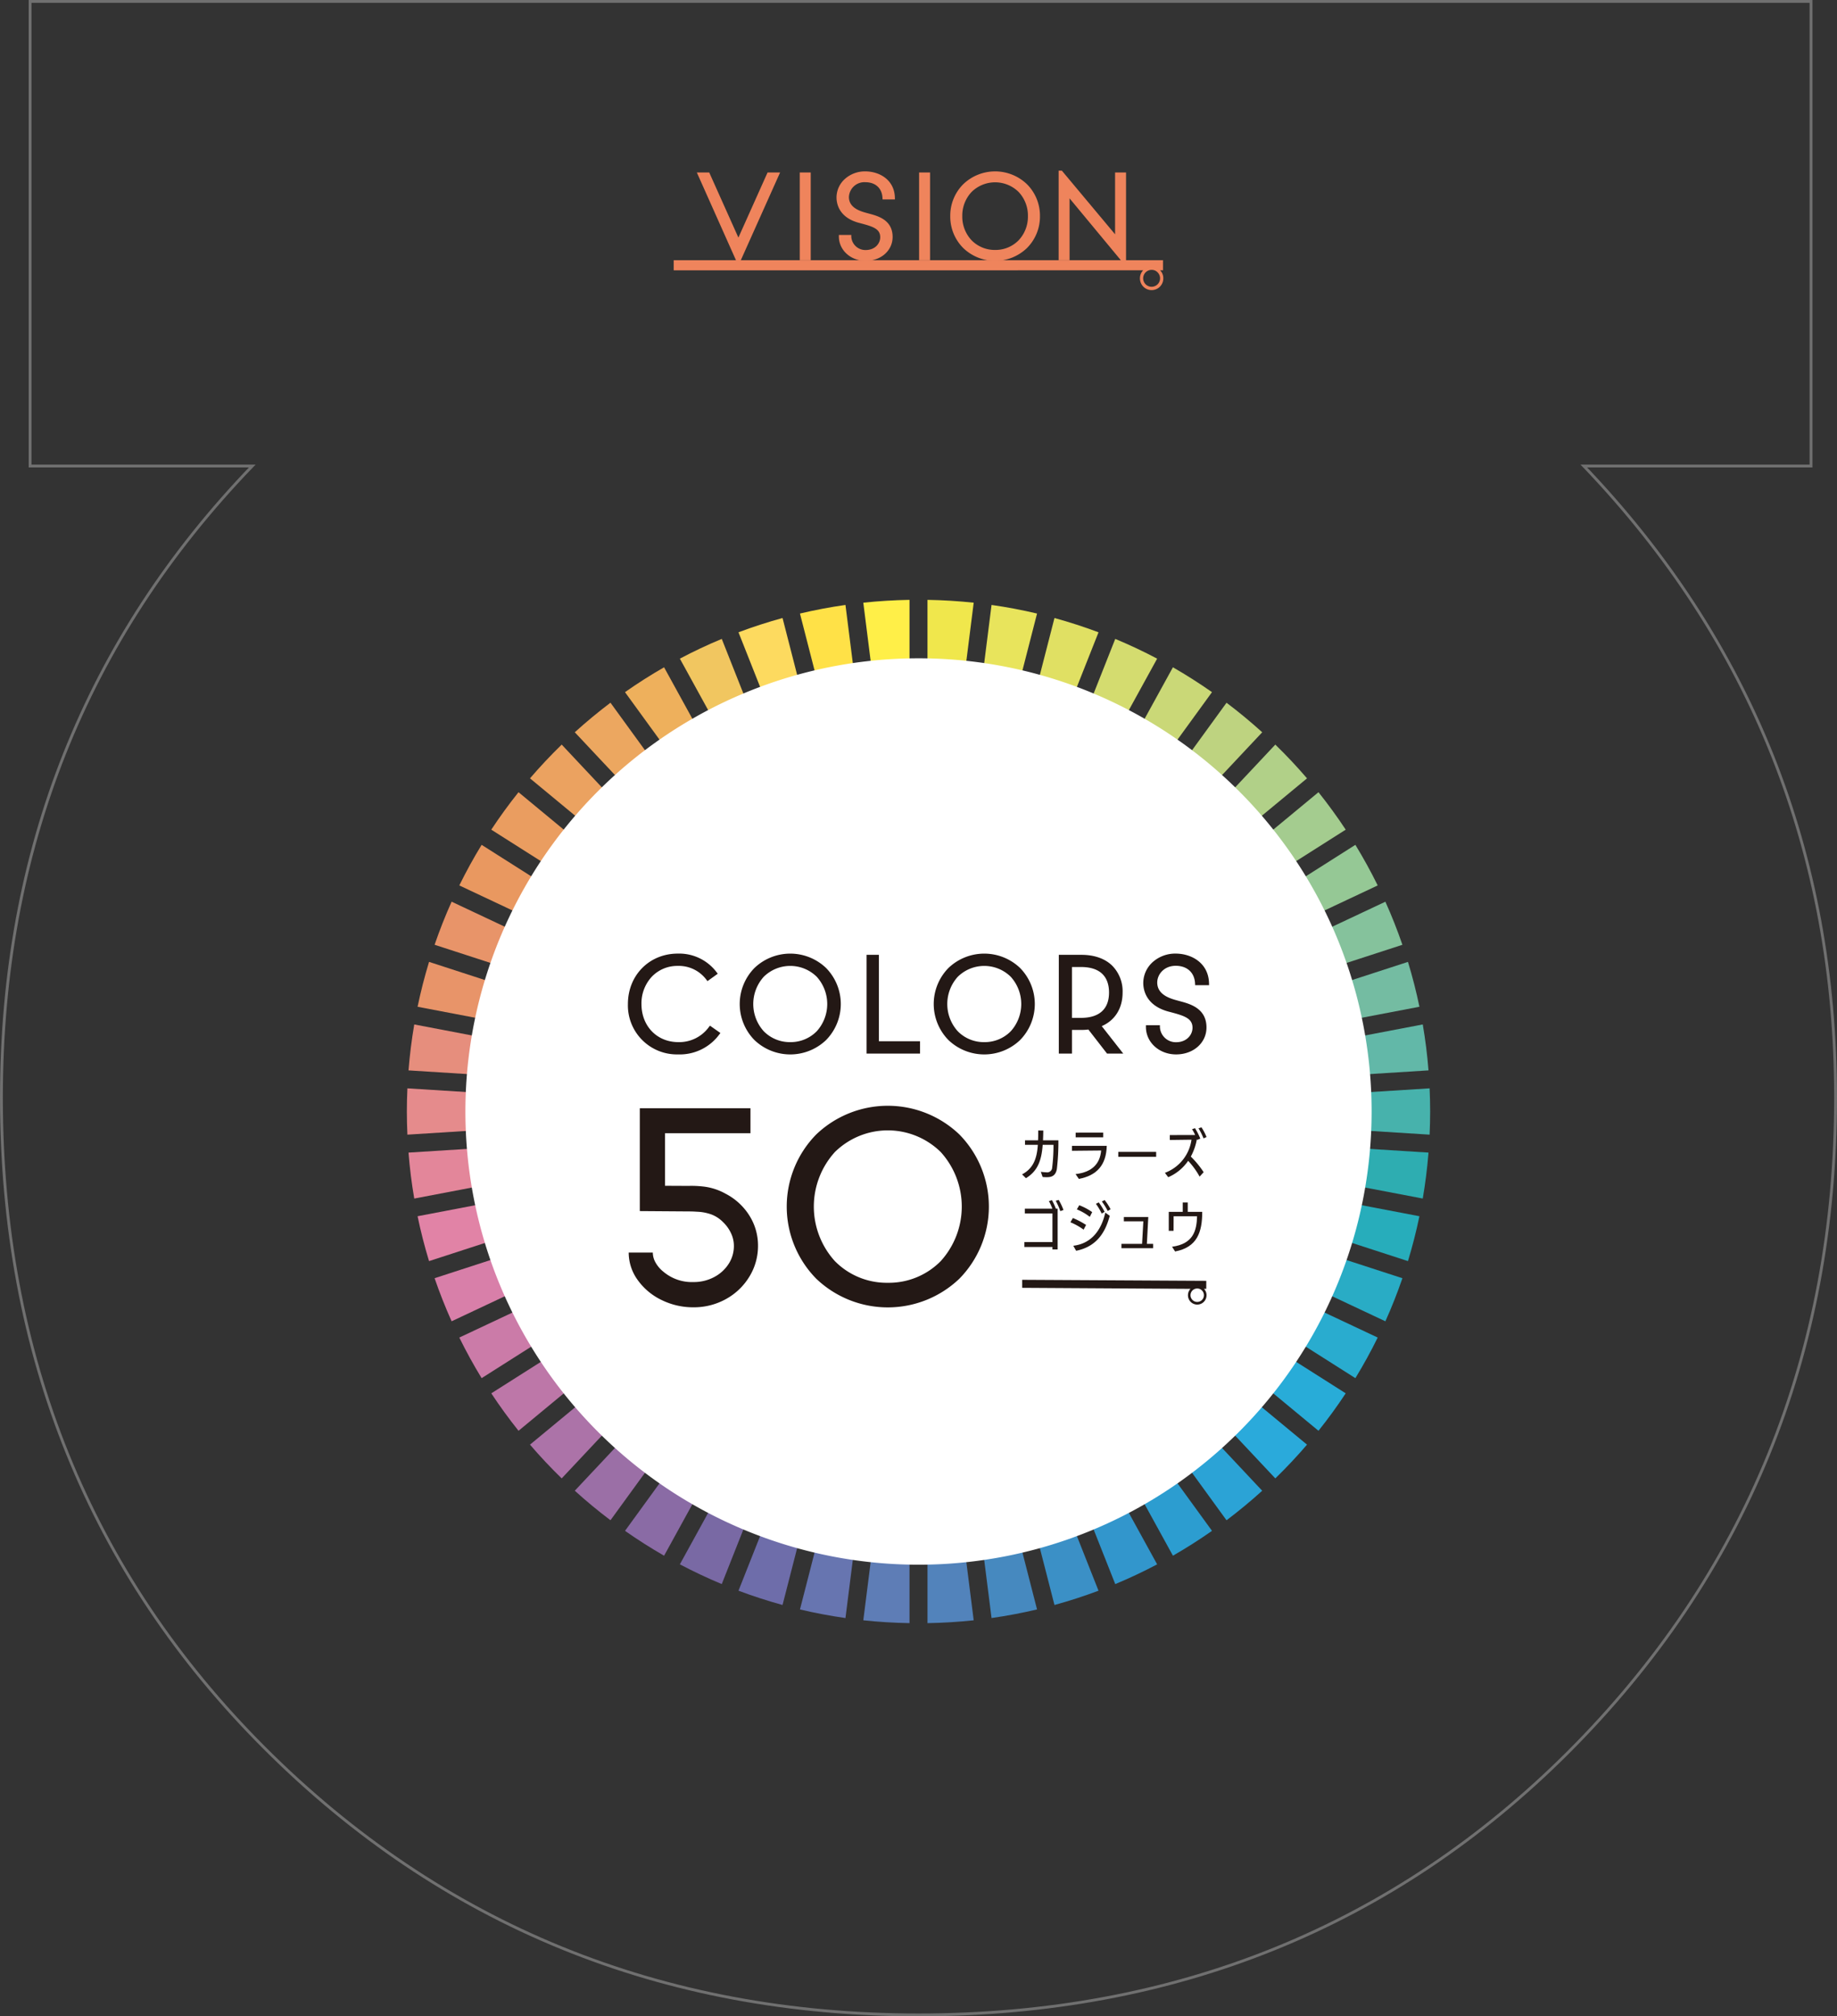 <svg xmlns="http://www.w3.org/2000/svg" xmlns:xlink="http://www.w3.org/1999/xlink" width="646.414" height="709.361" viewBox="0 0 646.414 709.361">
  <rect x="0" y="0" width="646.414" height="709.361" fill="#333333" stroke="none"/>
  <defs>
    <clipPath id="clip-path">
      <rect id="長方形_1794" data-name="長方形 1794" width="172.293" height="42" transform="translate(0 0)" fill="#ef845c"/>
    </clipPath>
    <clipPath id="clip-path-2">
      <rect id="長方形_1788" data-name="長方形 1788" width="31.562" height="31.475" fill="#ef845c"/>
    </clipPath>
    <clipPath id="clip-path-3">
      <rect id="長方形_1789" data-name="長方形 1789" width="20.555" height="31.475" fill="#ef845c"/>
    </clipPath>
    <clipPath id="clip-path-4">
      <rect id="長方形_1791" data-name="長方形 1791" width="3.854" height="30.833" fill="#ef845c"/>
    </clipPath>
    <clipPath id="clip-path-7">
      <rect id="長方形_2066" data-name="長方形 2066" width="360.08" height="360" fill="none"/>
    </clipPath>
    <clipPath id="clip-path-9">
      <rect id="長方形_2056" data-name="長方形 2056" width="32.545" height="35.466" fill="none"/>
    </clipPath>
    <clipPath id="clip-path-10">
      <rect id="長方形_2057" data-name="長方形 2057" width="35.564" height="35.466" fill="none"/>
    </clipPath>
    <clipPath id="clip-path-11">
      <rect id="長方形_2058" data-name="長方形 2058" width="18.818" height="34.742" fill="none"/>
    </clipPath>
    <clipPath id="clip-path-12">
      <rect id="長方形_2059" data-name="長方形 2059" width="35.563" height="35.466" fill="none"/>
    </clipPath>
    <clipPath id="clip-path-13">
      <rect id="長方形_2060" data-name="長方形 2060" width="22.675" height="34.742" fill="none"/>
    </clipPath>
    <clipPath id="clip-path-14">
      <rect id="長方形_2061" data-name="長方形 2061" width="23.161" height="35.466" fill="none"/>
    </clipPath>
    <clipPath id="clip-path-15">
      <rect id="長方形_2062" data-name="長方形 2062" width="71.126" height="70.931" fill="none"/>
    </clipPath>
    <clipPath id="clip-path-16">
      <rect id="長方形_2063" data-name="長方形 2063" width="45.503" height="70.034" fill="none"/>
    </clipPath>
  </defs>
  <g id="グループ_6898" data-name="グループ 6898" transform="translate(-89.793 -2612.999)">
    <g id="グループ_5023" data-name="グループ 5023" transform="translate(326.855 2673.033)">
      <path id="パス_27296" data-name="パス 27296" d="M33.022.642,22.756,23.552,12.49.642H8.128L22.175,32.117h1.16L37.43.642Z" transform="translate(0.013 0.002)" fill="#ef845c"/>
      <g id="グループ_3366" data-name="グループ 3366" transform="translate(0 0.001)" clip-path="url(#clip-path)" style="isolation: isolate">
        <g id="グループ_3356" data-name="グループ 3356" transform="translate(97.32 0.261)" style="mix-blend-mode: multiply;isolation: isolate">
          <g id="グループ_3355" data-name="グループ 3355">
            <g id="グループ_3354" data-name="グループ 3354" clip-path="url(#clip-path-2)">
              <path id="パス_27297" data-name="パス 27297" d="M124.1,4.722a16.182,16.182,0,0,0-22.316,0A15.619,15.619,0,0,0,97.163,16a15.62,15.62,0,0,0,4.622,11.276,16.184,16.184,0,0,0,22.316,0A15.617,15.617,0,0,0,128.725,16,15.616,15.616,0,0,0,124.1,4.722M112.944,27.895a11.371,11.371,0,0,1-8.27-3.389A12.1,12.1,0,0,1,101.394,16a12.1,12.1,0,0,1,3.279-8.507,11.783,11.783,0,0,1,16.54,0A12.1,12.1,0,0,1,124.493,16a12.1,12.1,0,0,1-3.28,8.508,11.367,11.367,0,0,1-8.269,3.389" transform="translate(-97.162 -0.26)" fill="#ef845c"/>
            </g>
          </g>
        </g>
        <g id="グループ_3359" data-name="グループ 3359" transform="translate(57.297 0.261)" style="mix-blend-mode: multiply;isolation: isolate">
          <g id="グループ_3358" data-name="グループ 3358">
            <g id="グループ_3357" data-name="グループ 3357" clip-path="url(#clip-path-3)">
              <path id="パス_27298" data-name="パス 27298" d="M65.447,18.454l.241.064c4.393,1.167,6.88,1.969,6.893,4.881.009,2.2-1.787,4.529-5.133,4.529A4.974,4.974,0,0,1,62.4,23.2l0-.578H58.034l0,.578c.021,4.785,4.162,8.533,9.427,8.533,5.428,0,9.5-3.634,9.483-8.454-.026-5.943-5.156-7.32-8.221-8.143l-.485-.131-.286-.078c-2.226-.606-6.367-1.735-6.384-5.62a5.444,5.444,0,0,1,5.773-5.241c3.55,0,5.862,2.109,6.035,5.5l.029.551H77.76l-.015-.589C77.591,3.163,72.236.26,67.327.26a10.548,10.548,0,0,0-7.293,2.765,8.806,8.806,0,0,0-2.83,6.4v.04c.009,2.1.831,7.167,8.242,8.988" transform="translate(-57.204 -0.26)" fill="#ef845c"/>
            </g>
          </g>
        </g>
        <g id="グループ_3362" data-name="グループ 3362" transform="translate(44.366 0.642)" style="mix-blend-mode: multiply;isolation: isolate">
          <g id="グループ_3361" data-name="グループ 3361">
            <g id="グループ_3360" data-name="グループ 3360" clip-path="url(#clip-path-4)">
              <rect id="長方形_1790" data-name="長方形 1790" width="3.854" height="30.833" transform="translate(0 0)" fill="#ef845c"/>
            </g>
          </g>
        </g>
        <g id="グループ_3365" data-name="グループ 3365" transform="translate(86.354 0.642)" style="mix-blend-mode: multiply;isolation: isolate">
          <g id="グループ_3364" data-name="グループ 3364">
            <g id="グループ_3363" data-name="グループ 3363" clip-path="url(#clip-path-4)">
              <rect id="長方形_1792" data-name="長方形 1792" width="3.854" height="30.833" transform="translate(0 0)" fill="#ef845c"/>
            </g>
          </g>
        </g>
      </g>
      <path id="パス_27299" data-name="パス 27299" d="M135.235,0V31.475h3.853V9.758l18.538,22.359h1.329V.643H155.1V22.4L136.366,0Z" transform="translate(0.219 0.001)" fill="#ef845c"/>
      <g id="グループ_3368" data-name="グループ 3368" transform="translate(0 0.001)" clip-path="url(#clip-path)" style="isolation: isolate">
        <path id="パス_27300" data-name="パス 27300" d="M172.183,31.456H0v3.55H165.193a4.16,4.16,0,0,0,.054,5.746,4.113,4.113,0,0,0,7.045-2.915,3.961,3.961,0,0,0-1.129-2.832h1.019Zm-1.9,4.281a2.972,2.972,0,1,1-2.1-.878,2.842,2.842,0,0,1,2.1.878" transform="translate(0 0.051)" fill="#ef845c"/>
      </g>
      <rect id="長方形_1796" data-name="長方形 1796" width="172.293" height="42" transform="translate(0 0.001)" fill="none"/>
    </g>
    <g id="グループ_5020" data-name="グループ 5020" transform="translate(232.961 2824.033)">
      <g id="グループ_3890" data-name="グループ 3890" clip-path="url(#clip-path-7)">
        <g id="グループ_3889" data-name="グループ 3889">
          <g id="グループ_3888" data-name="グループ 3888" clip-path="url(#clip-path-7)">
            <path id="パス_28420" data-name="パス 28420" d="M163.164,103.745c1.088-.091,2.178-.165,3.279-.21V0q-8.225.141-16.258,1Z" transform="translate(10.433)" fill="#ffef48"/>
            <path id="パス_28421" data-name="パス 28421" d="M171.3,103.535c1.1.045,2.191.119,3.279.21L187.563,1Q179.534.143,171.3,0Z" transform="translate(11.9)" fill="#f0e74c"/>
            <path id="パス_28422" data-name="パス 28422" d="M189,106.284c1.052.317,2.094.66,3.127,1.02L230.256,11q-7.594-2.851-15.5-5.025Z" transform="translate(13.129 0.415)" fill="#e0e063"/>
            <path id="パス_28423" data-name="パス 28423" d="M180.243,104.409c1.084.181,2.165.378,3.233.6L209.232,4.7q-7.877-1.866-16.011-3.027Z" transform="translate(12.521 0.116)" fill="#e8e45c"/>
            <path id="パス_28424" data-name="パス 28424" d="M197.425,109.156q1.5.669,2.977,1.4L250.3,19.79Q243.114,16,235.558,12.844Z" transform="translate(13.715 0.892)" fill="#d4dc6f"/>
            <path id="パス_28425" data-name="パス 28425" d="M205.4,112.943c.939.569,1.861,1.164,2.773,1.771l60.873-83.783q-6.662-4.67-13.75-8.748Z" transform="translate(14.269 1.541)" fill="#cad877"/>
            <path id="パス_28426" data-name="パス 28426" d="M132.652,114.714c.912-.606,1.833-1.2,2.773-1.771l-49.9-90.759q-7.086,4.062-13.75,8.746Z" transform="translate(4.986 1.541)" fill="#eeb05c"/>
            <path id="パス_28427" data-name="パス 28427" d="M126.157,119.734q1.243-1.075,2.533-2.1l-60.881-83.8Q61.3,38.756,55.253,44.23Z" transform="translate(3.838 2.351)" fill="#eca760"/>
            <path id="パス_28428" data-name="パス 28428" d="M115.228,131.95c.627-.9,1.267-1.79,1.93-2.663l-79.8-66.012q-5.081,6.359-9.585,13.178Z" transform="translate(1.93 4.396)" fill="#ea9d60"/>
            <path id="パス_28429" data-name="パス 28429" d="M155.1,105.012c1.069-.227,2.147-.422,3.233-.6L145.353,1.673q-8.129,1.16-16.011,3.027Z" transform="translate(8.985 0.116)" fill="#ffe147"/>
            <path id="パス_28430" data-name="パス 28430" d="M139.724,110.554c.98-.488,1.973-.951,2.976-1.4L104.569,12.845q-7.553,3.144-14.743,6.945Z" transform="translate(6.24 0.892)" fill="#f1c660"/>
            <path id="パス_28431" data-name="パス 28431" d="M147.246,107.3c1.033-.36,2.074-.7,3.127-1.02L124.617,5.971q-7.9,2.169-15.5,5.025Z" transform="translate(7.58 0.415)" fill="#fdda5f"/>
            <path id="パス_28432" data-name="パス 28432" d="M230.314,136.091q.823,1.421,1.588,2.88l93.723-44.1q-3.613-7.334-7.852-14.281Z" transform="translate(15.999 5.598)" fill="#95c895"/>
            <path id="パス_28433" data-name="パス 28433" d="M120.306,125.5c.734-.815,1.489-1.61,2.257-2.393L51.671,47.613Q45.83,53.3,40.512,59.486Z" transform="translate(2.814 3.308)" fill="#eba260"/>
            <path id="パス_28434" data-name="パス 28434" d="M103.5,168.837c0-.551.03-1.094.042-1.643L.191,160.693c-.12,2.7-.191,5.414-.191,8.144s.072,5.444.191,8.144l103.346-6.5c-.012-.549-.042-1.092-.042-1.643" transform="translate(0 11.163)" fill="#e58b8c"/>
            <path id="パス_28435" data-name="パス 28435" d="M120.306,216.177,40.512,282.189q5.308,6.187,11.159,11.873l70.892-75.493c-.768-.783-1.523-1.577-2.257-2.392" transform="translate(2.814 15.017)" fill="#ac73a8"/>
            <path id="パス_28436" data-name="パス 28436" d="M221.715,216.177c-.734.815-1.489,1.61-2.257,2.393l70.892,75.492q5.841-5.684,11.159-11.873Z" transform="translate(15.245 15.017)" fill="#2aaadb"/>
            <path id="パス_28437" data-name="パス 28437" d="M239.921,168.837c0,.551-.03,1.094-.042,1.643l103.346,6.5c.12-2.7.191-5.414.191-8.144s-.072-5.444-.191-8.144l-103.346,6.5c.012.549.042,1.092.042,1.643" transform="translate(16.664 11.163)" fill="#47b2ac"/>
            <path id="パス_28438" data-name="パス 28438" d="M234.334,143.39c.425,1.01.823,2.031,1.206,3.062l98.5-32q-2.663-7.742-5.992-15.155Z" transform="translate(16.279 6.898)" fill="#85c29c"/>
            <path id="パス_28439" data-name="パス 28439" d="M225.338,129.287q.995,1.309,1.93,2.663l87.448-55.5q-4.5-6.811-9.583-13.178Z" transform="translate(15.654 4.396)" fill="#a4cc8f"/>
            <path id="パス_28440" data-name="パス 28440" d="M110.981,138.971q.764-1.46,1.587-2.88L25.11,80.588q-4.24,6.938-7.852,14.281Z" transform="translate(1.199 5.598)" fill="#e99860"/>
            <path id="パス_28441" data-name="パス 28441" d="M237.273,151.1q.44,1.58.813,3.186l101.74-19.408q-1.667-8.031-4.038-15.787Z" transform="translate(16.483 8.273)" fill="#74bca2"/>
            <path id="パス_28442" data-name="パス 28442" d="M221.715,125.5l79.794-66.011Q296.2,53.3,290.35,47.614L219.458,123.1c.768.784,1.523,1.579,2.257,2.393" transform="translate(15.245 3.308)" fill="#b1d088"/>
            <path id="パス_28443" data-name="パス 28443" d="M212.772,117.637q1.29,1.022,2.533,2.1l70.9-75.5q-6.033-5.472-12.556-10.388Z" transform="translate(14.781 2.351)" fill="#bed380"/>
            <path id="パス_28444" data-name="パス 28444" d="M340.867,139.671l-101.72,19.4c.158,1.08.3,2.167.414,3.261l103.329-6.5q-.65-8.193-2.022-16.165" transform="translate(16.613 9.703)" fill="#62b8a8"/>
            <path id="パス_28445" data-name="パス 28445" d="M200.4,232.409c-.98.488-1.973.951-2.977,1.4l38.134,96.311q7.551-3.144,14.742-6.945Z" transform="translate(13.715 16.145)" fill="#3296cc"/>
            <path id="パス_28446" data-name="パス 28446" d="M192.126,235.894c-1.033.36-2.075.7-3.127,1.02l25.756,100.313q7.9-2.171,15.5-5.025Z" transform="translate(13.129 16.387)" fill="#3b90c6"/>
            <path id="パス_28447" data-name="パス 28447" d="M208.173,227.911c-.912.607-1.833,1.2-2.772,1.772L255.3,320.442q7.086-4.065,13.75-8.747Z" transform="translate(14.269 15.832)" fill="#2c9dd0"/>
            <path id="パス_28448" data-name="パス 28448" d="M215.3,222.461q-1.243,1.075-2.533,2.1l60.881,83.795q6.513-4.914,12.556-10.388Z" transform="translate(14.781 15.454)" fill="#2ba3d6"/>
            <path id="パス_28449" data-name="パス 28449" d="M183.476,238.315c-1.068.227-2.149.422-3.233.6l12.978,102.735q8.128-1.16,16.011-3.027Z" transform="translate(12.521 16.555)" fill="#4689bf"/>
            <path id="パス_28450" data-name="パス 28450" d="M174.583,239.61c-1.088.091-2.178.165-3.279.21V343.355q8.225-.141,16.258-1Z" transform="translate(11.9 16.645)" fill="#5283bb"/>
            <path id="パス_28451" data-name="パス 28451" d="M166.442,239.82c-1.1-.045-2.191-.119-3.279-.21L150.184,342.352q8.029.86,16.258,1Z" transform="translate(10.433 16.645)" fill="#5e7db6"/>
            <path id="パス_28452" data-name="パス 28452" d="M239.561,175.751c-.113,1.1-.256,2.182-.414,3.262l101.72,19.4q1.362-7.97,2.022-16.165Z" transform="translate(16.613 12.209)" fill="#2eadb1"/>
            <path id="パス_28453" data-name="パス 28453" d="M227.268,209.126q-.94,1.351-1.929,2.663L305.132,277.8q5.081-6.359,9.585-13.178Z" transform="translate(15.654 14.528)" fill="#28acd8"/>
            <path id="パス_28454" data-name="パス 28454" d="M238.087,184.614q-.374,1.606-.813,3.186l98.514,32.009q2.361-7.752,4.038-15.787Z" transform="translate(16.483 12.825)" fill="#27adbb"/>
            <path id="パス_28455" data-name="パス 28455" d="M235.54,193.226c-.383,1.031-.782,2.053-1.206,3.062l93.714,44.1q3.329-7.4,5.992-15.155Z" transform="translate(16.279 13.423)" fill="#29acc5"/>
            <path id="パス_28456" data-name="パス 28456" d="M231.9,201.437q-.764,1.46-1.588,2.88l87.459,55.5q4.24-6.938,7.852-14.281Z" transform="translate(15.999 13.993)" fill="#29accf"/>
            <path id="パス_28457" data-name="パス 28457" d="M128.689,224.558q-1.29-1.022-2.533-2.1l-70.9,75.5q6.033,5.472,12.556,10.388Z" transform="translate(3.838 15.454)" fill="#9b6fa6"/>
            <path id="パス_28458" data-name="パス 28458" d="M106.079,187.8q-.44-1.58-.813-3.186L3.527,204.022q1.667,8.032,4.038,15.787Z" transform="translate(0.245 12.825)" fill="#e183a6"/>
            <path id="パス_28459" data-name="パス 28459" d="M104.284,179.013c-.158-1.081-.3-2.167-.414-3.262L.54,182.251q.651,8.193,2.023,16.166Z" transform="translate(0.038 12.209)" fill="#e3869a"/>
            <path id="パス_28460" data-name="パス 28460" d="M108.833,196.288c-.425-1.009-.823-2.031-1.206-3.062l-98.5,32q2.663,7.743,5.991,15.155Z" transform="translate(0.634 13.423)" fill="#d87fa9"/>
            <path id="パス_28461" data-name="パス 28461" d="M105.267,154.288q.374-1.606.813-3.186L7.564,119.093Q5.2,126.845,3.527,134.88Z" transform="translate(0.245 8.273)" fill="#e89469"/>
            <path id="パス_28462" data-name="パス 28462" d="M112.568,204.317q-.823-1.421-1.588-2.88l-93.723,44.1q3.613,7.333,7.852,14.281Z" transform="translate(1.199 13.993)" fill="#cb7ba8"/>
            <path id="パス_28463" data-name="パス 28463" d="M158.331,238.919c-1.084-.181-2.165-.378-3.233-.6L129.342,338.628q7.877,1.866,16.011,3.027Z" transform="translate(8.985 16.555)" fill="#6775b0"/>
            <path id="パス_28464" data-name="パス 28464" d="M103.87,162.336c.113-1.1.256-2.181.414-3.262l-101.72-19.4Q1.2,147.639.54,155.835Z" transform="translate(0.038 9.703)" fill="#e68e7d"/>
            <path id="パス_28465" data-name="パス 28465" d="M117.159,211.789q-.995-1.309-1.93-2.663l-87.449,55.5q4.5,6.811,9.585,13.179Z" transform="translate(1.93 14.528)" fill="#bd77a8"/>
            <path id="パス_28466" data-name="パス 28466" d="M150.373,236.914c-1.053-.317-2.094-.66-3.127-1.02L109.115,332.2q7.594,2.851,15.5,5.025Z" transform="translate(7.58 16.387)" fill="#6e6daa"/>
            <path id="パス_28467" data-name="パス 28467" d="M142.7,233.806q-1.5-.667-2.976-1.4l-49.9,90.764q7.187,3.792,14.742,6.945Z" transform="translate(6.24 16.145)" fill="#7969a4"/>
            <path id="パス_28468" data-name="パス 28468" d="M107.627,146.452c.383-1.031.782-2.053,1.206-3.062l-93.715-44.1q-3.327,7.4-5.991,15.155Z" transform="translate(0.634 6.898)" fill="#e89469"/>
            <path id="パス_28469" data-name="パス 28469" d="M135.425,229.683c-.939-.569-1.861-1.164-2.773-1.772L71.78,311.7q6.662,4.67,13.75,8.747Z" transform="translate(4.986 15.832)" fill="#8a6ba5"/>
            <path id="パス_28470" data-name="パス 28470" d="M338.144,178.665A159.442,159.442,0,1,1,178.7,19.223,159.441,159.441,0,0,1,338.144,178.665" transform="translate(1.338 1.335)" fill="#fff"/>
            <path id="パス_28471" data-name="パス 28471" d="M267.238,224.035l-64.776-.36v2.818l59.226.36a3.3,3.3,0,0,0,.043,4.562,3.265,3.265,0,0,0,5.594-2.314,3.148,3.148,0,0,0-.9-2.248h.809Zm-1.51,3.4a2.36,2.36,0,1,1-1.667-.7,2.256,2.256,0,0,1,1.667.7" transform="translate(14.065 15.538)" fill="#231815"/>
            <g id="グループ_3866" data-name="グループ 3866" transform="translate(77.787 124.454)" style="mix-blend-mode: multiply;isolation: isolate">
              <g id="グループ_3865" data-name="グループ 3865">
                <g id="グループ_3864" data-name="グループ 3864" clip-path="url(#clip-path-9)">
                  <path id="パス_28472" data-name="パス 28472" d="M101.6,141.712l-.42.56a12.887,12.887,0,0,1-10.715,5.236c-7.512,0-12.965-5.638-12.965-13.406a13.8,13.8,0,0,1,3.627-9.591,12.382,12.382,0,0,1,9.095-3.814,12.117,12.117,0,0,1,10.085,4.8l.427.552,3.612-2.6-.449-.589a16.462,16.462,0,0,0-13.626-6.493c-10,0-17.536,7.623-17.537,17.732a17.245,17.245,0,0,0,17.636,17.734,17.254,17.254,0,0,0,14.457-6.932l.453-.6Z" transform="translate(-72.735 -116.37)" fill="#231815"/>
                </g>
              </g>
            </g>
            <g id="グループ_3869" data-name="グループ 3869" transform="translate(117.131 124.454)" style="mix-blend-mode: multiply;isolation: isolate">
              <g id="グループ_3868" data-name="グループ 3868">
                <g id="グループ_3867" data-name="グループ 3867" clip-path="url(#clip-path-10)">
                  <path id="パス_28473" data-name="パス 28473" d="M139.878,121.4a18.237,18.237,0,0,0-25.145,0,18.1,18.1,0,0,0,0,25.412,18.237,18.237,0,0,0,25.145,0,18.1,18.1,0,0,0,0-25.412M127.3,147.508a12.814,12.814,0,0,1-9.319-3.819,14.283,14.283,0,0,1,0-19.172,13.28,13.28,0,0,1,18.639,0,14.283,14.283,0,0,1,0,19.172,12.814,12.814,0,0,1-9.319,3.819" transform="translate(-109.523 -116.37)" fill="#231815"/>
                </g>
              </g>
            </g>
            <g id="グループ_3872" data-name="グループ 3872" transform="translate(161.76 124.884)" style="mix-blend-mode: multiply;isolation: isolate">
              <g id="グループ_3871" data-name="グループ 3871">
                <g id="グループ_3870" data-name="グループ 3870" clip-path="url(#clip-path-11)">
                  <path id="パス_28474" data-name="パス 28474" d="M155.6,147.17v-30.4h-4.343v34.742h18.819V147.17Z" transform="translate(-151.253 -116.772)" fill="#231815"/>
                </g>
              </g>
            </g>
            <g id="グループ_3875" data-name="グループ 3875" transform="translate(185.398 124.454)" style="mix-blend-mode: multiply;isolation: isolate">
              <g id="グループ_3874" data-name="グループ 3874">
                <g id="グループ_3873" data-name="グループ 3873" clip-path="url(#clip-path-12)">
                  <path id="パス_28475" data-name="パス 28475" d="M203.71,121.4a18.237,18.237,0,0,0-25.145,0,18.1,18.1,0,0,0,0,25.412,18.237,18.237,0,0,0,25.145,0,18.1,18.1,0,0,0,0-25.412m-12.573,26.111a12.814,12.814,0,0,1-9.319-3.819,14.283,14.283,0,0,1,0-19.172,13.28,13.28,0,0,1,18.639,0,14.283,14.283,0,0,1,0,19.172,12.814,12.814,0,0,1-9.319,3.819" transform="translate(-173.355 -116.37)" fill="#231815"/>
                </g>
              </g>
            </g>
            <g id="グループ_3878" data-name="グループ 3878" transform="translate(229.408 124.884)" style="mix-blend-mode: multiply;isolation: isolate">
              <g id="グループ_3877" data-name="グループ 3877">
                <g id="グループ_3876" data-name="グループ 3876" clip-path="url(#clip-path-13)">
                  <path id="パス_28476" data-name="パス 28476" d="M229.618,141.854c4.68-2.03,7.341-6.286,7.341-11.825a12.821,12.821,0,0,0-3.7-9.486c-2.549-2.467-6.275-3.771-10.779-3.771h-7.97v34.742h4.629v-8.325h3.341a17.946,17.946,0,0,0,2.43-.141l6.569,8.466h5.708Zm-10.482-20.8h3.145c8.185,0,9.9,4.879,9.9,8.972,0,5.838-3.424,8.924-9.9,8.924h-3.145Z" transform="translate(-214.507 -116.772)" fill="#231815"/>
                </g>
              </g>
            </g>
            <g id="グループ_3881" data-name="グループ 3881" transform="translate(259.131 124.454)" style="mix-blend-mode: multiply;isolation: isolate">
              <g id="グループ_3880" data-name="グループ 3880">
                <g id="グループ_3879" data-name="グループ 3879" clip-path="url(#clip-path-14)">
                  <path id="パス_28477" data-name="パス 28477" d="M251.587,136.871l.272.073c4.951,1.314,7.753,2.219,7.766,5.5.011,2.474-2.012,5.1-5.784,5.1a5.605,5.605,0,0,1-5.684-5.326l0-.651h-4.921l0,.651c.024,5.391,4.69,9.615,10.623,9.615,6.115,0,10.709-4.1,10.685-9.526-.03-6.7-5.81-8.248-9.264-9.175l-.545-.148-.324-.089c-2.507-.683-7.174-1.954-7.193-6.332-.013-2.9,2.417-5.907,6.506-5.907,4,0,6.605,2.377,6.8,6.2l.032.621h4.9l-.016-.663c-.174-7.18-6.207-10.45-11.738-10.45a11.888,11.888,0,0,0-8.218,3.115A9.925,9.925,0,0,0,242.3,126.7v.044c.01,2.361.937,8.076,9.287,10.128" transform="translate(-242.299 -116.37)" fill="#231815"/>
                </g>
              </g>
            </g>
            <g id="グループ_3884" data-name="グループ 3884" transform="translate(133.673 177.986)" style="mix-blend-mode: multiply;isolation: isolate">
              <g id="グループ_3883" data-name="グループ 3883">
                <g id="グループ_3882" data-name="グループ 3882" clip-path="url(#clip-path-15)">
                  <path id="パス_28478" data-name="パス 28478" d="M185.7,176.48a36.47,36.47,0,0,0-50.292,0,36.2,36.2,0,0,0,0,50.821,36.47,36.47,0,0,0,50.292,0,36.2,36.2,0,0,0,0-50.821M160.553,228.7a25.623,25.623,0,0,1-18.638-7.638,28.562,28.562,0,0,1,0-38.345,26.559,26.559,0,0,1,37.276,0,28.565,28.565,0,0,1,0,38.345,25.626,25.626,0,0,1-18.639,7.638" transform="translate(-124.99 -166.425)" fill="#231815"/>
                </g>
              </g>
            </g>
            <g id="グループ_3887" data-name="グループ 3887" transform="translate(78.06 178.846)" style="mix-blend-mode: multiply;isolation: isolate">
              <g id="グループ_3886" data-name="グループ 3886">
                <g id="グループ_3885" data-name="グループ 3885" clip-path="url(#clip-path-16)">
                  <path id="パス_28479" data-name="パス 28479" d="M115.375,204.863a21.607,21.607,0,0,0-8.343-7.583,20.76,20.76,0,0,0-8-2.523,35.681,35.681,0,0,0-4.971-.2l-8.291-.04-.007-18.5h30.08v-8.782H76.9v36.184l17.323.122c.975,0,1.976.04,2.7.1a16.651,16.651,0,0,1,5.14.955,11.31,11.31,0,0,1,4.115,2.693,12.858,12.858,0,0,1,2.833,3.947,10.306,10.306,0,0,1,.995,4.378,11.493,11.493,0,0,1-1.813,6.326,13.461,13.461,0,0,1-5.111,4.682,15.233,15.233,0,0,1-7.291,1.766,15.505,15.505,0,0,1-10.564-3.619l-.048-.038a10.936,10.936,0,0,1-2.772-3.269,7.065,7.065,0,0,1-.927-3.445H72.99a16.505,16.505,0,0,0,3.227,9.736,22.021,22.021,0,0,0,8.374,6.962,25.118,25.118,0,0,0,11.2,2.556,23.222,23.222,0,0,0,11.327-2.848,22.069,22.069,0,0,0,8.276-7.841,20.612,20.612,0,0,0,3.1-10.967,19.692,19.692,0,0,0-3.118-10.745" transform="translate(-72.99 -167.229)" fill="#231815"/>
                </g>
              </g>
            </g>
            <path id="パス_28480" data-name="パス 28480" d="M209.022,189.091a17.653,17.653,0,0,0,1.939.173,1.749,1.749,0,0,0,2.056-1.691,62.934,62.934,0,0,0,.462-7.971h-3.8c-.421,5.666-1.843,9.258-5.9,11.736l-1.364-1.345c3.822-2.017,5.224-5.339,5.552-10.391h-4.514v-1.595h4.59c.058-1.113.058-2.247.058-3.457l1.787.019c-.02,1.229-.04,2.381-.1,3.437h5.416a82.154,82.154,0,0,1-.538,10.1c-.461,2.613-2.151,2.881-3.553,2.881a14.526,14.526,0,0,1-1.46-.077Z" transform="translate(14.061 12.126)" fill="#231815"/>
            <path id="パス_28481" data-name="パス 28481" d="M220.1,189.849c6.031-.673,8.642-3.861,9.008-8.3-2.747.019-10.084.1-10.277.1v-1.728h12.254c-.191,6.78-3.514,10.429-9.815,11.62Zm.037-12.927v-1.651l9.7-.019v1.671Z" transform="translate(15.202 12.174)" fill="#231815"/>
            <rect id="長方形_2064" data-name="長方形 2064" width="13.33" height="1.728" transform="translate(250.34 194.207)" fill="#231815"/>
            <path id="パス_28482" data-name="パス 28482" d="M261.632,190.855A27.587,27.587,0,0,0,257.6,185.3a16.208,16.208,0,0,1-7.011,5.762l-1.171-1.536a14.593,14.593,0,0,0,9.354-11.659l-7.625.1v-1.729l8.912-.018a12.583,12.583,0,0,0-1.094-2.036l1.037-.365a23.387,23.387,0,0,1,1.881,3.668l-1.094.461-.116-.27a20.382,20.382,0,0,1-2.133,6.127,32.718,32.718,0,0,1,4.514,5.494Zm1.383-13.445a22.568,22.568,0,0,0-1.767-3.535l1.036-.365a19.683,19.683,0,0,1,1.787,3.419Z" transform="translate(17.326 12.053)" fill="#231815"/>
            <path id="パス_28483" data-name="パス 28483" d="M213.04,214.805l.019-.846h-9.872v-1.728h9.872V202.166h-9.718v-1.69h9.7a23.624,23.624,0,0,0-1.229-2.67l1.076-.326a25.184,25.184,0,0,1,1.383,3h.614v14.329Zm2.785-13.465a23.427,23.427,0,0,0-1.613-3.649l1.056-.289a22.131,22.131,0,0,1,1.672,3.535Z" transform="translate(14.115 13.713)" fill="#231815"/>
            <path id="パス_28484" data-name="パス 28484" d="M222.975,207.849a22.35,22.35,0,0,0-4.648-2.592l.864-1.5a28.022,28.022,0,0,1,4.648,2.439Zm-3.63,5.666c6.933-.826,10.064-6.281,11.255-11.658l1.575,1.114c-1.191,4.378-3.63,10.679-11.832,12.311Zm5.8-10.161a18.669,18.669,0,0,0-4.553-2.631l.845-1.46a20.231,20.231,0,0,1,4.553,2.42Zm4.187-1.171a21.233,21.233,0,0,0-2.036-3.419l1-.5a22.859,22.859,0,0,1,2.075,3.323Zm2.131-.9a24.2,24.2,0,0,0-2.074-3.342l.98-.5a19.449,19.449,0,0,1,2.093,3.227Z" transform="translate(15.167 13.716)" fill="#231815"/>
            <path id="パス_28485" data-name="パス 28485" d="M235.12,213.993v-1.537h7.261l.442-7.932h-6.856v-1.518h8.6l-.5,9.45h2.21v1.537Z" transform="translate(16.333 14.102)" fill="#231815"/>
            <path id="パス_28486" data-name="パス 28486" d="M251.844,213.806c7.433-.98,8.681-5.628,8.8-10.717H252.4l-.019,5.108-1.691.019v-6.684h4.917v-3.283h1.767v3.283h5.091c0,7.127-1.749,12.448-9.546,13.945Z" transform="translate(17.415 13.772)" fill="#231815"/>
          </g>
        </g>
      </g>
    </g>
    <path id="パス_30168" data-name="パス 30168" d="M730.354,205.3H650.4C709.224,266.755,739,341.34,739,427.515c0,90.394-31.614,167.841-93.963,230.2-61.4,61.383-138.362,92.508-228.746,92.508-90.423,0-167.867-31.617-230.182-93.956-61.39-61.371-92.522-138.333-92.522-228.749,0-86.84,29.66-161.411,88.276-222.216H103.678V41.859H730.354Z" transform="translate(-3.293 2571.64)" fill="none" stroke="#707070" stroke-width="1"/>
  </g>
</svg>
